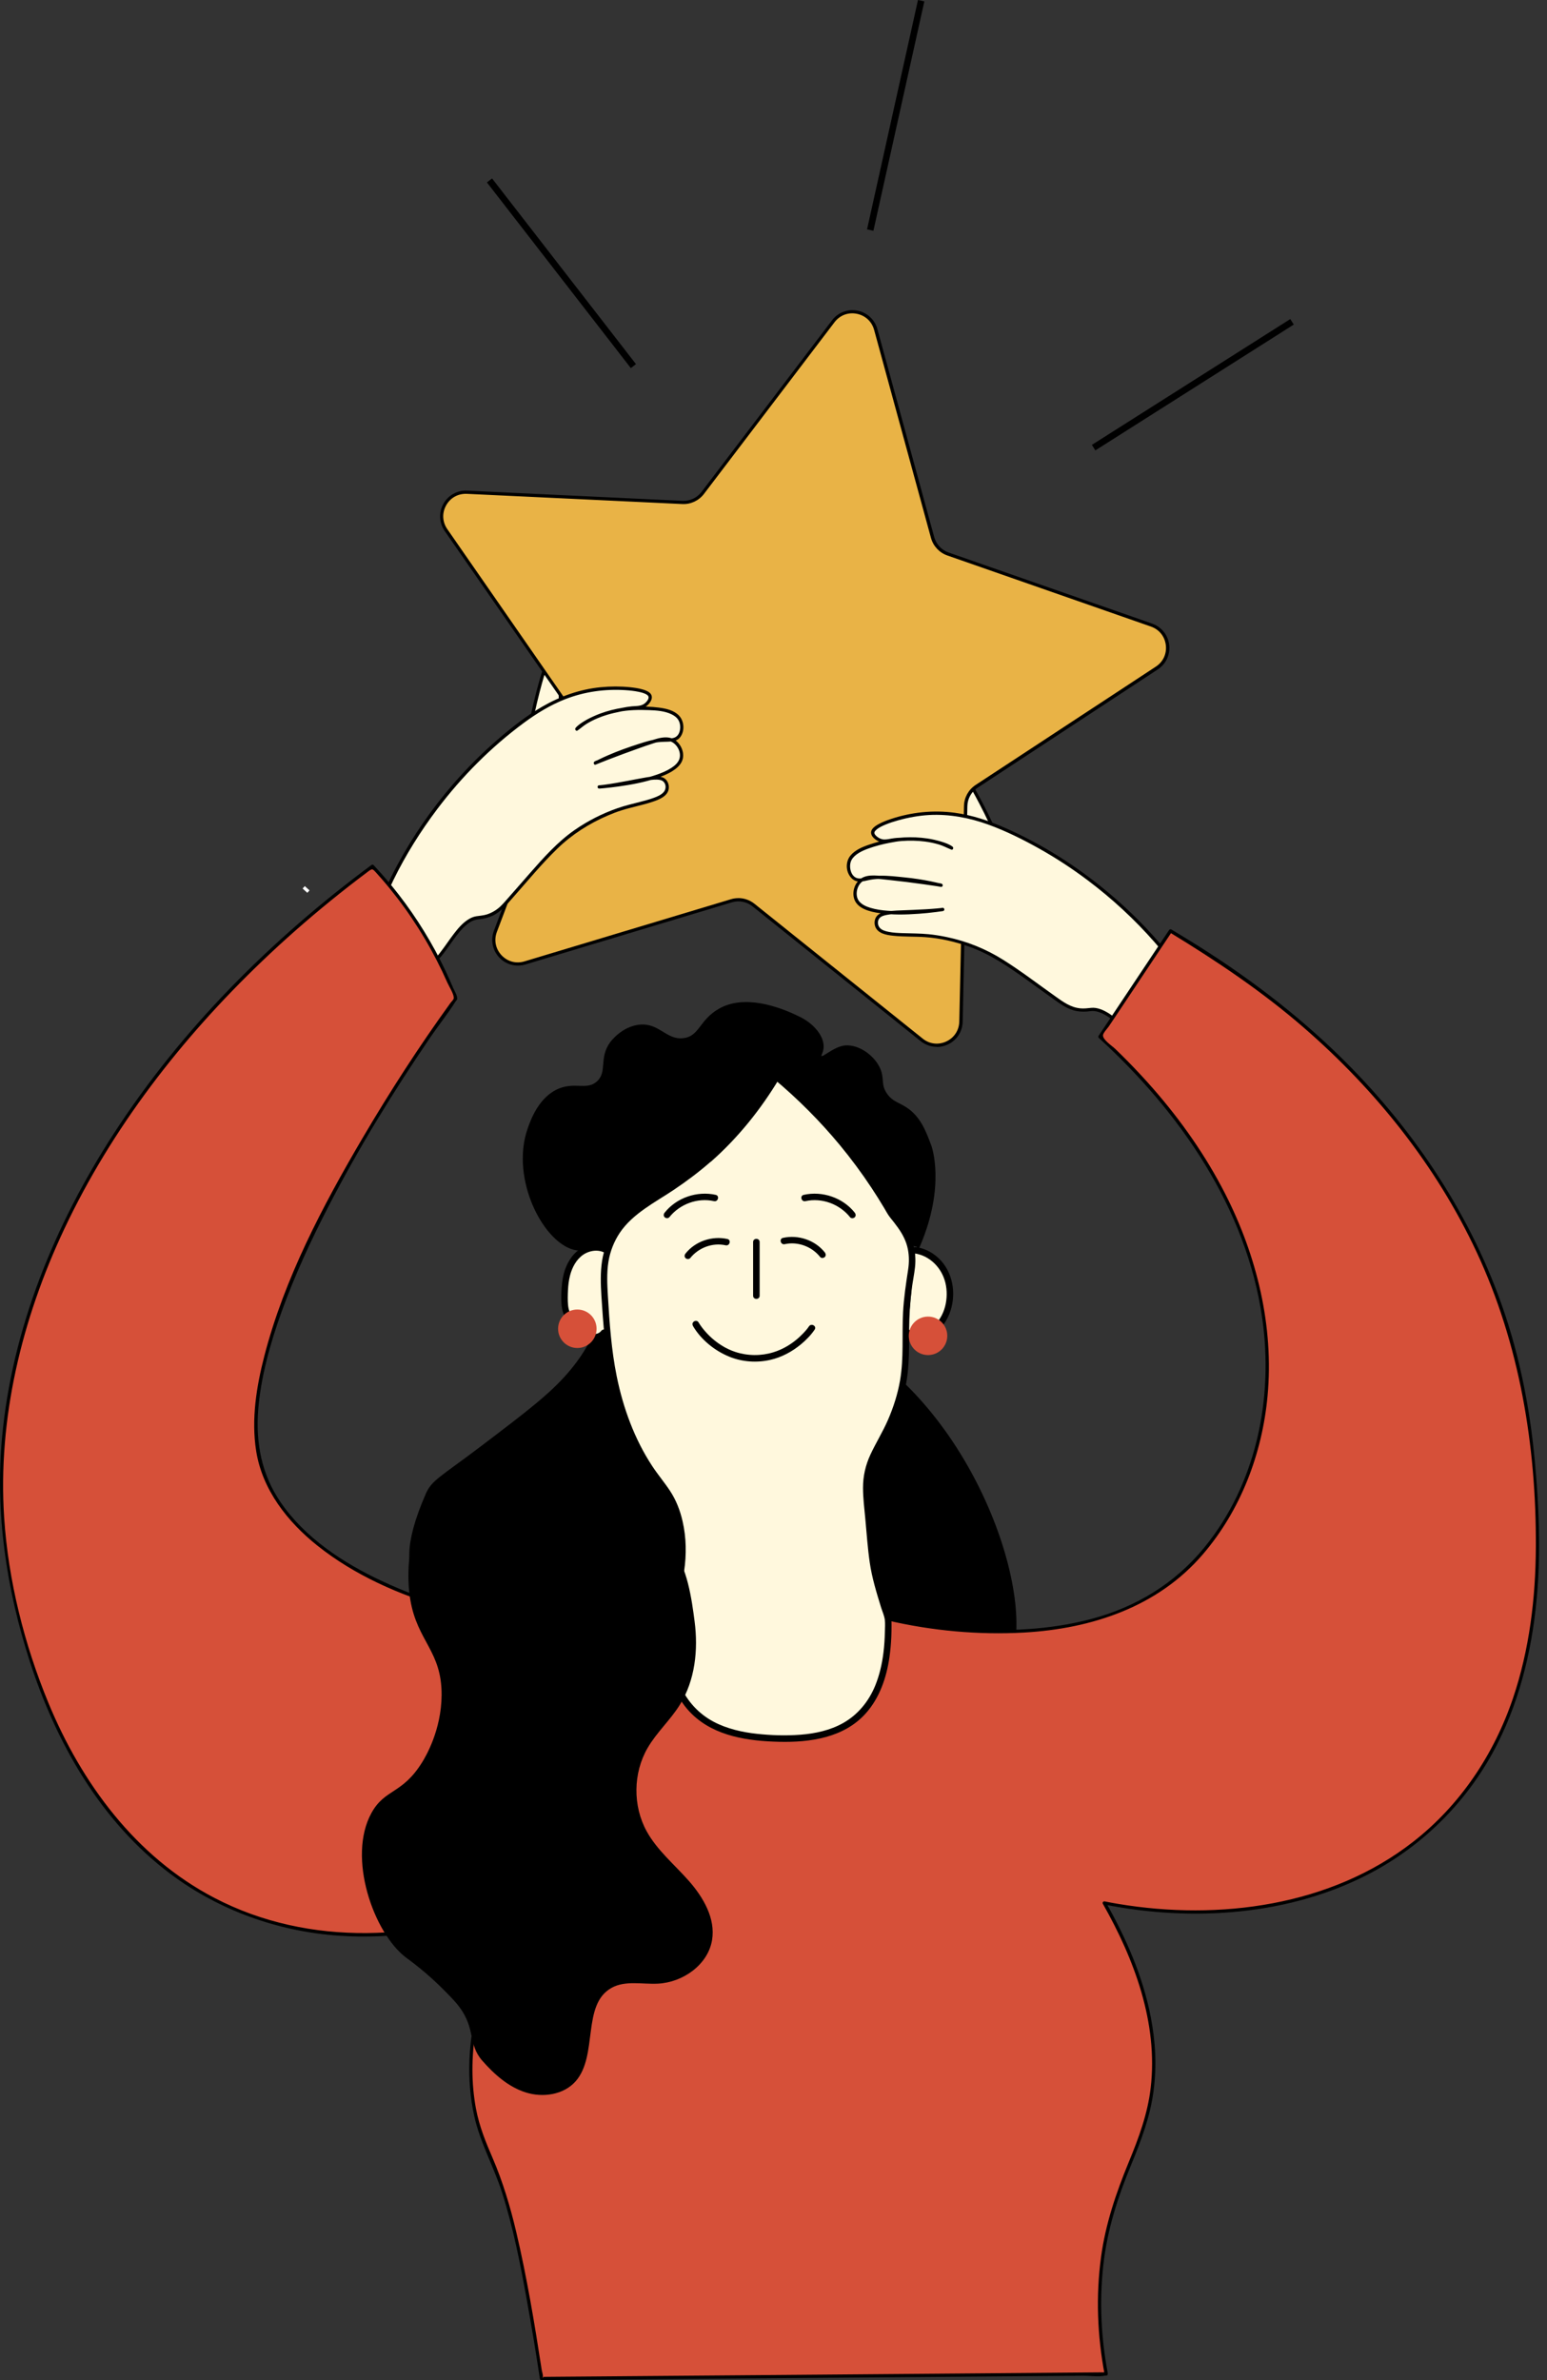 <?xml version="1.0" encoding="UTF-8"?>
<svg xmlns="http://www.w3.org/2000/svg" width="130" height="200" viewBox="0 0 130 200" fill="none">
  <rect x="0" y="0" width="130" height="200" fill="#333333" stroke="none"/>
  <g clip-path="url(#clip0_1553_15859)">
    <path d="M25.614 74.461L25.43 74.664L25.825 75.023L26.009 74.82L25.614 74.461Z" fill="white"></path>
    <path d="M51.086 50.469C51.083 50.236 50.842 50.055 50.612 50.014C50.343 49.968 50.05 50.05 49.79 50.126L49.713 49.863C50.001 49.781 50.327 49.685 50.658 49.745C50.993 49.806 51.352 50.077 51.357 50.464L51.083 50.469H51.086Z" fill="black"></path>
    <path d="M45.686 56.478C45.705 56.429 45.762 56.294 45.886 56.248C45.973 56.215 46.072 56.248 46.157 56.286C46.513 56.453 46.768 56.793 46.905 57.16C47.042 57.531 47.075 57.928 47.083 58.322C47.103 59.221 47.19 60.016 46.415 60.559C46.061 60.806 45.905 60.682 45.442 61.017C44.817 61.466 44.776 61.981 44.628 61.954C44.159 61.872 45.505 56.919 45.688 56.475L45.686 56.478Z" fill="#FFF8DD"></path>
    <path d="M44.642 62.097C44.642 62.097 44.617 62.097 44.603 62.094C44.54 62.084 44.485 62.042 44.45 61.979C44.121 61.385 45.42 56.767 45.56 56.43C45.584 56.369 45.658 56.188 45.839 56.123C45.949 56.084 46.069 56.098 46.215 56.164C46.576 56.334 46.87 56.671 47.034 57.115C47.185 57.518 47.212 57.951 47.22 58.321L47.226 58.518C47.248 59.346 47.272 60.127 46.494 60.672C46.313 60.798 46.176 60.839 46.042 60.878C45.894 60.922 45.754 60.963 45.524 61.127C45.173 61.379 45.02 61.653 44.918 61.834C44.844 61.968 44.773 62.094 44.644 62.094L44.642 62.097ZM45.965 56.375C45.965 56.375 45.941 56.375 45.932 56.38C45.867 56.405 45.828 56.501 45.815 56.531C45.609 57.038 44.584 60.938 44.661 61.733C44.666 61.722 44.672 61.714 44.677 61.705C44.784 61.516 44.959 61.198 45.362 60.911C45.631 60.716 45.809 60.664 45.965 60.62C46.089 60.584 46.193 60.554 46.338 60.453C46.996 59.992 46.977 59.348 46.952 58.532L46.946 58.332C46.938 57.984 46.913 57.578 46.776 57.214C46.639 56.843 46.39 56.55 46.099 56.413C46.045 56.389 46.001 56.375 45.968 56.375H45.965Z" fill="black"></path>
    <path d="M81.598 65.992C81.567 65.948 81.483 65.831 81.354 65.814C81.26 65.803 81.173 65.852 81.099 65.91C80.789 66.154 80.617 66.54 80.567 66.932C80.518 67.324 80.575 67.719 80.655 68.105C80.838 68.988 80.932 69.78 81.809 70.133C82.209 70.295 82.332 70.139 82.858 70.361C83.568 70.659 83.724 71.15 83.864 71.092C84.302 70.906 81.877 66.387 81.598 65.992Z" fill="#FFF8DD"></path>
    <path d="M83.837 71.235C83.73 71.235 83.642 71.139 83.552 71.04C83.412 70.887 83.204 70.657 82.804 70.487C82.541 70.377 82.395 70.369 82.242 70.361C82.102 70.353 81.96 70.344 81.754 70.262C80.874 69.906 80.721 69.138 80.556 68.327L80.518 68.133C80.444 67.768 80.373 67.341 80.428 66.913C80.488 66.442 80.696 66.047 81.011 65.8C81.137 65.702 81.252 65.661 81.368 65.674C81.559 65.696 81.672 65.858 81.707 65.91C81.916 66.206 84.223 70.413 84.037 71.068C84.018 71.136 83.974 71.189 83.914 71.216C83.886 71.227 83.859 71.232 83.834 71.232L83.837 71.235ZM81.326 65.948C81.291 65.948 81.242 65.97 81.181 66.017C80.926 66.217 80.751 66.554 80.699 66.949C80.65 67.335 80.715 67.735 80.784 68.075L80.825 68.27C80.987 69.07 81.113 69.703 81.858 70.005C82.02 70.07 82.132 70.076 82.258 70.084C82.42 70.092 82.606 70.103 82.911 70.232C83.365 70.424 83.609 70.692 83.757 70.854C83.766 70.862 83.771 70.871 83.779 70.879C83.678 70.087 81.801 66.516 81.486 66.069C81.466 66.042 81.406 65.957 81.338 65.948C81.335 65.948 81.332 65.948 81.326 65.948Z" fill="black"></path>
    <path d="M73.59 27.69L78.367 45.169C78.542 45.813 79.024 46.329 79.655 46.551L96.761 52.525C98.348 53.079 98.611 55.214 97.205 56.135L82.058 66.08C81.499 66.447 81.159 67.064 81.143 67.73L80.748 85.845C80.713 87.525 78.764 88.435 77.451 87.383L63.312 76.05C62.792 75.634 62.098 75.499 61.46 75.691L44.109 80.915C42.501 81.4 41.034 79.827 41.629 78.257L48.039 61.306C48.275 60.681 48.19 59.982 47.809 59.431L37.48 44.542C36.52 43.161 37.562 41.281 39.242 41.36L57.343 42.218C58.01 42.251 58.651 41.952 59.054 41.42L70.022 26.997C71.038 25.659 73.148 26.067 73.593 27.69H73.59Z" fill="#E9B346"></path>
    <path d="M78.721 87.967C78.238 87.967 77.764 87.805 77.37 87.49L63.231 76.157C62.746 75.768 62.099 75.642 61.504 75.823L44.154 81.047C43.359 81.285 42.512 81.058 41.947 80.452C41.383 79.846 41.213 78.986 41.506 78.21L47.916 61.26C48.136 60.679 48.056 60.024 47.703 59.514L37.373 44.624C36.899 43.942 36.855 43.068 37.258 42.341C37.661 41.615 38.426 41.185 39.254 41.229L57.355 42.086C57.974 42.111 58.572 41.837 58.95 41.341L69.918 26.917C70.419 26.257 71.239 25.944 72.053 26.103C72.867 26.262 73.511 26.857 73.73 27.657L78.507 45.137C78.671 45.737 79.121 46.219 79.707 46.425L96.814 52.399C97.598 52.673 98.149 53.356 98.25 54.178C98.352 55.003 97.984 55.798 97.291 56.252L82.144 66.198C81.623 66.541 81.305 67.116 81.291 67.738L80.897 85.856C80.878 86.687 80.401 87.421 79.647 87.772C79.351 87.909 79.039 87.978 78.729 87.978L78.721 87.967ZM62.047 75.467C62.532 75.467 63.012 75.631 63.401 75.944L77.54 87.276C78.112 87.736 78.855 87.824 79.521 87.514C80.187 87.202 80.595 86.577 80.612 85.843L81.006 67.725C81.023 67.012 81.387 66.354 81.982 65.962L97.129 56.017C97.746 55.614 98.058 54.934 97.968 54.205C97.877 53.474 97.409 52.893 96.716 52.651L79.609 46.677C78.934 46.441 78.422 45.89 78.233 45.203L73.456 27.723C73.261 27.013 72.713 26.506 71.993 26.366C71.269 26.224 70.573 26.492 70.126 27.079L59.158 41.503C58.728 42.07 58.048 42.391 57.333 42.355L39.232 41.497C38.494 41.467 37.845 41.826 37.489 42.47C37.132 43.114 37.171 43.86 37.59 44.465L47.919 59.355C48.325 59.941 48.418 60.69 48.166 61.355L41.756 78.306C41.495 78.994 41.641 79.726 42.142 80.266C42.644 80.803 43.364 80.997 44.069 80.786L61.419 75.563C61.625 75.5 61.833 75.47 62.044 75.47L62.047 75.467Z" fill="black"></path>
    <path d="M50.025 64.115C50.025 64.115 51.225 63.458 53.069 62.846C54.204 62.471 54.774 62.285 55.377 62.219C56.183 62.134 56.654 62.273 56.986 61.934C57.315 61.597 57.389 60.933 57.139 60.47C56.624 59.508 54.76 59.511 53.53 59.514C53.39 59.514 53.19 59.533 52.919 59.533C52.919 59.533 50.258 59.719 48.553 61.175C48.55 61.177 48.46 61.254 48.457 61.254H48.46C49.471 60.221 51.551 59.777 51.551 59.777C52.417 59.593 52.853 59.5 53.168 59.481C53.576 59.456 53.916 59.473 54.223 59.237C54.431 59.078 54.684 58.757 54.637 58.524C54.505 57.891 52.14 57.724 50.474 57.886C47.399 58.185 45.127 59.744 43.954 60.61C35.31 66.99 32.123 75.672 32.137 75.692C32.139 75.697 32.148 75.702 32.148 75.702C32.159 75.711 32.17 75.711 32.17 75.713C32.192 75.719 33.384 76.314 33.562 76.423C34.502 76.99 35.039 80.649 36.061 80.822C37.133 81.003 38.369 77.275 40.136 77.114C40.29 77.1 40.808 77.078 41.392 76.788C41.893 76.538 42.203 76.207 42.332 76.067C43.845 74.417 45.801 71.978 47.358 70.635C49.419 68.856 51.874 68.056 52.143 67.971C53.935 67.404 55.881 67.218 56.057 66.286C56.098 66.064 56.037 65.806 55.892 65.633C55.517 65.181 54.653 65.387 53.064 65.688C50.795 66.119 50.345 66.121 50.345 66.124C50.345 66.135 56.884 65.666 57.249 63.677C57.342 63.178 57.046 62.564 56.629 62.285C56.068 61.909 55.319 62.164 54.388 62.482C52.075 63.277 50.019 64.104 50.022 64.112L50.025 64.115Z" fill="#FFF8DD"></path>
    <path d="M50.025 64.252C50.121 64.243 50.219 64.169 50.301 64.128C50.521 64.019 50.74 63.914 50.962 63.813C51.76 63.451 52.579 63.153 53.412 62.879C54.031 62.676 54.659 62.446 55.309 62.366C55.678 62.319 56.048 62.341 56.419 62.306C56.701 62.278 56.956 62.193 57.139 61.969C57.559 61.456 57.509 60.609 57.06 60.133C56.635 59.683 55.964 59.538 55.377 59.461C54.703 59.373 54.004 59.354 53.324 59.387C52.99 59.404 52.675 59.42 52.343 59.472C51.694 59.573 51.052 59.735 50.436 59.962C50.047 60.108 49.666 60.278 49.307 60.486C49.117 60.593 48.937 60.711 48.761 60.84C48.635 60.933 48.504 61.056 48.389 61.138L48.556 61.355C48.783 61.089 49.117 60.886 49.422 60.719C49.742 60.541 50.08 60.39 50.425 60.264C50.806 60.124 51.195 60.001 51.59 59.913C51.984 59.825 52.351 59.746 52.738 59.678C53.056 59.62 53.376 59.625 53.697 59.582C54.111 59.527 54.464 59.299 54.675 58.935C54.812 58.696 54.826 58.428 54.615 58.233C54.434 58.066 54.179 57.981 53.946 57.918C53.623 57.83 53.286 57.784 52.952 57.748C52.132 57.666 51.296 57.669 50.477 57.748C48.734 57.918 47.065 58.51 45.555 59.387C44.226 60.157 43.003 61.124 41.844 62.125C40.496 63.287 39.235 64.55 38.073 65.896C36.283 67.968 34.71 70.237 33.411 72.649C33.028 73.361 32.666 74.09 32.342 74.833C32.255 75.036 32.167 75.239 32.087 75.447C32.057 75.524 31.986 75.647 32.008 75.732C32.022 75.784 32.057 75.803 32.096 75.833C32.167 75.885 32.096 75.833 32.134 75.85C32.211 75.885 32.288 75.924 32.362 75.962C32.622 76.091 32.882 76.222 33.14 76.357C33.302 76.439 33.483 76.513 33.614 76.642C33.776 76.798 33.888 77.001 33.989 77.201C34.264 77.733 34.458 78.308 34.669 78.867C34.88 79.426 35.066 79.961 35.387 80.438C35.596 80.747 35.908 81.057 36.313 80.947C36.719 80.838 37.026 80.432 37.273 80.114C37.648 79.632 37.98 79.119 38.352 78.634C38.698 78.188 39.084 77.722 39.586 77.442C39.797 77.324 40.011 77.269 40.249 77.247C40.649 77.212 41.038 77.113 41.403 76.943C42.118 76.606 42.609 75.984 43.118 75.406C44.335 74.03 45.505 72.602 46.824 71.322C48.065 70.116 49.529 69.187 51.118 68.51C51.466 68.362 51.817 68.225 52.179 68.11C53.061 67.828 53.979 67.664 54.856 67.368C55.366 67.195 56.07 66.929 56.188 66.329C56.254 65.992 56.128 65.608 55.84 65.408C55.646 65.274 55.399 65.241 55.166 65.238C54.818 65.235 54.467 65.296 54.127 65.356C53.653 65.438 53.182 65.534 52.71 65.622C52.058 65.742 51.406 65.863 50.748 65.948C50.641 65.962 50.534 65.975 50.425 65.984C50.381 65.986 50.315 65.984 50.279 66.008C50.178 66.077 50.2 66.217 50.312 66.258C50.356 66.274 50.422 66.258 50.469 66.258C50.578 66.249 50.691 66.239 50.8 66.228C51.195 66.189 51.587 66.143 51.979 66.088C53.05 65.937 54.125 65.74 55.152 65.397C55.621 65.241 56.092 65.055 56.512 64.789C56.83 64.589 57.142 64.328 57.301 63.98C57.578 63.377 57.287 62.613 56.78 62.224C56.079 61.684 55.089 62.103 54.358 62.352C53.319 62.709 52.288 63.087 51.263 63.479C50.948 63.599 50.636 63.72 50.323 63.846C50.211 63.89 50.019 63.928 49.931 64.019C49.808 64.145 50.003 64.339 50.126 64.213C50.088 64.252 50.137 64.216 50.151 64.213C50.225 64.183 50.299 64.153 50.373 64.123C50.622 64.021 50.874 63.925 51.124 63.827C51.927 63.517 52.735 63.216 53.549 62.928C54.023 62.758 54.5 62.588 54.98 62.437C55.361 62.319 55.785 62.185 56.188 62.256C56.827 62.369 57.309 63.185 57.082 63.802C56.964 64.123 56.676 64.361 56.397 64.539C56.01 64.789 55.577 64.964 55.144 65.112C54.182 65.438 53.176 65.636 52.173 65.786C51.748 65.849 51.321 65.904 50.893 65.945C50.762 65.959 50.633 65.97 50.502 65.981C50.466 65.984 50.428 65.981 50.392 65.989C50.356 65.997 50.334 65.975 50.386 65.995L50.419 66.244C50.353 66.291 50.332 66.258 50.378 66.26C50.406 66.26 50.433 66.255 50.46 66.252C50.589 66.241 50.721 66.222 50.85 66.206C51.496 66.118 52.143 66 52.784 65.882C53.259 65.794 53.73 65.699 54.201 65.616C54.53 65.559 54.867 65.501 55.202 65.51C55.399 65.515 55.621 65.545 55.766 65.696C56.002 65.945 55.98 66.34 55.752 66.581C55.544 66.803 55.24 66.932 54.958 67.036C54.577 67.178 54.182 67.28 53.79 67.381C53.152 67.546 52.508 67.697 51.883 67.916C50.611 68.36 49.389 68.979 48.284 69.749C46.846 70.749 45.675 72.073 44.524 73.38C43.93 74.055 43.346 74.734 42.748 75.406C42.521 75.663 42.296 75.932 42.047 76.168C41.721 76.477 41.326 76.71 40.896 76.845C40.602 76.935 40.312 76.946 40.016 76.995C39.775 77.034 39.547 77.135 39.342 77.267C38.862 77.571 38.487 78.017 38.144 78.462C37.785 78.927 37.462 79.424 37.103 79.892C36.892 80.169 36.59 80.613 36.22 80.684C35.875 80.753 35.631 80.317 35.494 80.067C35.215 79.561 35.023 79.004 34.82 78.464C34.617 77.924 34.431 77.39 34.148 76.897C34.047 76.719 33.926 76.538 33.77 76.401C33.628 76.28 33.452 76.201 33.288 76.118C33.038 75.99 32.786 75.863 32.534 75.737C32.458 75.699 32.381 75.661 32.304 75.622C32.285 75.614 32.244 75.587 32.224 75.587C32.167 75.587 32.246 75.765 32.282 75.726C32.331 75.677 32.356 75.529 32.381 75.466C32.584 74.954 32.822 74.436 33.071 73.929C34.096 71.835 35.343 69.845 36.746 67.984C38.818 65.244 41.269 62.774 44.034 60.733C45.108 59.941 46.251 59.242 47.495 58.754C49.115 58.121 50.841 57.882 52.573 57.995C52.935 58.02 53.3 58.058 53.656 58.132C53.9 58.184 54.177 58.247 54.382 58.395C54.645 58.584 54.429 58.874 54.242 59.053C53.925 59.357 53.508 59.319 53.102 59.354C52.551 59.404 51.995 59.541 51.455 59.667C50.976 59.779 50.502 59.935 50.047 60.124C49.74 60.25 49.438 60.393 49.153 60.566C48.868 60.738 48.578 60.922 48.369 61.166C48.276 61.275 48.4 61.478 48.536 61.382C48.791 61.204 49.016 60.996 49.282 60.831C49.575 60.65 49.882 60.494 50.197 60.36C50.762 60.121 51.359 59.949 51.959 59.825C52.817 59.65 53.675 59.639 54.549 59.672C55.177 59.697 55.862 59.743 56.435 60.023C56.665 60.135 56.882 60.289 57.013 60.516C57.191 60.826 57.205 61.24 57.074 61.569C56.961 61.845 56.758 61.999 56.465 62.034C56.117 62.078 55.764 62.051 55.415 62.087C54.829 62.147 54.264 62.322 53.705 62.503C52.82 62.788 51.946 63.095 51.093 63.468C50.822 63.586 50.554 63.709 50.291 63.84C50.214 63.879 50.14 63.914 50.063 63.953C50.005 63.983 49.918 63.994 50.03 63.986C49.855 64.002 49.855 64.276 50.03 64.26L50.025 64.252Z" fill="black"></path>
    <path d="M79.09 74.402C79.09 74.402 77.771 74.03 75.836 73.852C74.644 73.742 74.049 73.687 73.447 73.761C72.644 73.86 72.213 74.104 71.813 73.846C71.419 73.591 71.197 72.961 71.334 72.454C71.619 71.399 73.436 70.985 74.636 70.711C74.77 70.681 74.97 70.653 75.236 70.593C75.236 70.593 77.87 70.174 79.86 71.21C79.862 71.21 79.969 71.267 79.969 71.264H79.966C78.75 70.486 76.623 70.522 76.623 70.522C75.735 70.538 75.294 70.544 74.981 70.596C74.579 70.661 74.25 70.755 73.896 70.596C73.658 70.486 73.34 70.234 73.334 69.996C73.318 69.349 75.587 68.655 77.248 68.436C80.309 68.033 82.877 69.044 84.214 69.626C94.072 73.898 99.131 81.64 99.12 81.662C99.12 81.668 99.112 81.676 99.112 81.676C99.104 81.687 99.093 81.69 99.093 81.69C99.071 81.698 98.046 82.547 97.895 82.693C97.109 83.454 97.408 87.143 96.451 87.541C95.445 87.957 93.404 84.606 91.647 84.847C91.493 84.869 90.984 84.965 90.351 84.814C89.805 84.682 89.43 84.43 89.273 84.323C87.429 83.057 84.971 81.12 83.154 80.16C80.748 78.891 78.171 78.664 77.892 78.642C76.017 78.491 74.08 78.749 73.699 77.88C73.608 77.672 73.608 77.409 73.71 77.209C73.973 76.683 74.861 76.691 76.478 76.625C78.785 76.532 79.224 76.433 79.224 76.436C79.224 76.447 72.751 77.461 71.945 75.606C71.742 75.14 71.89 74.476 72.235 74.109C72.698 73.616 73.485 73.695 74.463 73.797C76.894 74.049 79.084 74.394 79.084 74.402H79.09Z" fill="#FFF8DD"></path>
    <path d="M79.051 74.266C79.155 74.25 79.117 74.266 79.057 74.25C78.996 74.233 78.942 74.22 78.881 74.206C78.67 74.154 78.456 74.107 78.243 74.064C77.514 73.915 76.774 73.803 76.034 73.729C75.34 73.658 74.633 73.573 73.934 73.587C73.636 73.592 73.34 73.628 73.046 73.68C72.753 73.732 72.422 73.855 72.117 73.811C71.468 73.715 71.284 72.745 71.561 72.257C71.838 71.77 72.46 71.487 72.978 71.301C73.562 71.09 74.178 70.931 74.787 70.816C75.159 70.747 75.398 70.698 75.762 70.671C76.412 70.621 77.072 70.632 77.719 70.715C78.127 70.766 78.533 70.852 78.928 70.972C79.281 71.082 79.597 71.254 79.936 71.391C80.093 71.454 80.156 71.224 80.043 71.142C79.775 70.942 79.418 70.821 79.103 70.723C78.758 70.616 78.402 70.542 78.045 70.487C77.59 70.418 77.127 70.38 76.667 70.38C76.1 70.38 75.513 70.369 74.951 70.46C74.743 70.493 74.535 70.545 74.321 70.542C74.093 70.542 73.885 70.451 73.707 70.309C73.6 70.224 73.444 70.081 73.485 69.931C73.507 69.851 73.578 69.783 73.638 69.728C73.855 69.533 74.14 69.407 74.403 69.295C74.757 69.147 75.121 69.032 75.491 68.928C76.335 68.695 77.204 68.536 78.081 68.486C79.78 68.396 81.468 68.717 83.061 69.295C84.546 69.835 85.979 70.55 87.355 71.323C88.769 72.118 90.129 73.011 91.425 73.987C93.456 75.516 95.338 77.256 97.016 79.166C97.517 79.739 98.005 80.326 98.46 80.937C98.591 81.112 98.718 81.288 98.844 81.466C98.888 81.529 98.942 81.663 99.005 81.71C98.992 81.699 99.068 81.553 99.019 81.564C98.964 81.575 98.885 81.671 98.844 81.707C98.633 81.88 98.424 82.055 98.213 82.23C98.063 82.356 97.893 82.48 97.764 82.628C97.635 82.776 97.547 82.973 97.482 83.162C97.306 83.675 97.243 84.228 97.169 84.763C97.092 85.338 97.029 85.919 96.895 86.481C96.824 86.772 96.706 87.339 96.35 87.418C95.993 87.498 95.569 87.12 95.317 86.914C94.837 86.528 94.396 86.095 93.919 85.706C93.472 85.338 92.993 84.977 92.439 84.79C92.198 84.708 91.937 84.664 91.685 84.692C91.386 84.724 91.096 84.76 90.792 84.733C89.961 84.656 89.334 84.187 88.679 83.721C87.234 82.696 85.826 81.614 84.324 80.668C82.855 79.742 81.263 79.098 79.561 78.742C79.059 78.638 78.55 78.553 78.037 78.503C77.314 78.432 76.585 78.438 75.861 78.413C75.469 78.399 75.075 78.383 74.688 78.306C74.422 78.254 74.118 78.174 73.932 77.966C73.734 77.744 73.713 77.36 73.921 77.138C74.069 76.98 74.302 76.922 74.507 76.881C74.85 76.812 75.201 76.799 75.549 76.782C76.031 76.76 76.513 76.744 76.993 76.722C77.599 76.694 78.207 76.664 78.81 76.607C78.928 76.596 79.048 76.582 79.166 76.566C79.188 76.563 79.216 76.56 79.237 76.555C79.292 76.541 79.218 76.56 79.194 76.549L79.161 76.3C79.207 76.27 79.191 76.292 79.161 76.292C79.131 76.292 79.1 76.302 79.07 76.305C78.969 76.322 78.862 76.335 78.766 76.349C78.393 76.398 78.023 76.44 77.648 76.472C76.631 76.563 75.603 76.607 74.584 76.53C74.104 76.494 73.619 76.429 73.159 76.289C72.814 76.185 72.449 76.034 72.211 75.752C71.822 75.291 71.978 74.472 72.424 74.105C72.688 73.888 73.044 73.844 73.373 73.841C73.806 73.836 74.239 73.894 74.669 73.94C75.68 74.047 76.692 74.173 77.7 74.316C78.023 74.362 78.347 74.409 78.67 74.458C78.761 74.472 78.854 74.486 78.944 74.502C78.98 74.507 79.073 74.543 79.018 74.507C79.166 74.603 79.306 74.365 79.155 74.272C79.07 74.217 78.917 74.222 78.821 74.206C78.547 74.162 78.273 74.124 77.999 74.083C77.089 73.954 76.179 73.836 75.266 73.732C74.757 73.674 74.244 73.609 73.732 73.578C73.37 73.556 72.984 73.554 72.635 73.68C71.934 73.935 71.569 74.79 71.769 75.494C72.013 76.36 73.118 76.615 73.885 76.727C74.984 76.892 76.113 76.862 77.218 76.782C77.703 76.746 78.185 76.7 78.667 76.637C78.815 76.618 78.961 76.599 79.106 76.577C79.161 76.568 79.243 76.568 79.292 76.538C79.399 76.47 79.369 76.33 79.259 76.289C79.218 76.272 79.147 76.294 79.103 76.3C79.111 76.3 79.106 76.3 79.073 76.302C79.048 76.305 79.021 76.308 78.996 76.311C78.917 76.319 78.84 76.327 78.761 76.335C78.089 76.398 77.412 76.429 76.738 76.459C76.269 76.478 75.803 76.492 75.335 76.516C74.998 76.535 74.655 76.557 74.326 76.634C74.113 76.686 73.893 76.766 73.734 76.925C73.496 77.158 73.438 77.538 73.545 77.848C73.754 78.448 74.493 78.569 75.042 78.629C75.946 78.728 76.861 78.684 77.771 78.75C79.024 78.838 80.276 79.134 81.457 79.553C83.198 80.169 84.71 81.214 86.201 82.274C86.952 82.809 87.695 83.357 88.446 83.891C89.087 84.349 89.709 84.829 90.507 84.966C90.882 85.029 91.249 85.02 91.625 84.968C91.866 84.935 92.096 84.963 92.326 85.04C92.913 85.231 93.423 85.642 93.886 86.037C94.349 86.432 94.807 86.876 95.3 87.251C95.604 87.481 96.026 87.786 96.432 87.673C96.838 87.561 96.999 87.09 97.101 86.733C97.262 86.166 97.325 85.569 97.405 84.985C97.484 84.401 97.542 83.831 97.72 83.283C97.778 83.107 97.846 82.918 97.978 82.784C98.131 82.625 98.315 82.488 98.482 82.346C98.682 82.178 98.882 82.011 99.082 81.847C99.159 81.784 99.301 81.715 99.233 81.567C99.197 81.485 99.129 81.408 99.079 81.337C98.756 80.868 98.405 80.413 98.046 79.969C96.577 78.152 94.911 76.489 93.121 74.99C90.512 72.803 87.61 70.958 84.494 69.583C83.132 68.98 81.723 68.5 80.243 68.3C78.434 68.053 76.582 68.248 74.85 68.826C74.507 68.941 74.162 69.073 73.844 69.246C73.636 69.358 73.411 69.498 73.279 69.701C73.115 69.955 73.222 70.224 73.427 70.421C73.726 70.715 74.11 70.835 74.524 70.788C74.847 70.75 75.159 70.682 75.486 70.668C75.864 70.649 76.242 70.643 76.62 70.641C77.04 70.638 77.464 70.668 77.878 70.725C78.234 70.775 78.588 70.843 78.933 70.945C79.259 71.041 79.621 71.159 79.895 71.364L80.002 71.115C79.892 71.071 79.753 70.986 79.632 70.934C79.44 70.849 79.246 70.775 79.046 70.712C78.681 70.597 78.306 70.512 77.925 70.457C77.281 70.361 76.626 70.336 75.976 70.369C74.995 70.421 74.006 70.651 73.077 70.964C72.498 71.156 71.857 71.416 71.462 71.901C71.068 72.386 71.06 73.134 71.438 73.652C71.613 73.896 71.863 74.058 72.167 74.077C72.504 74.096 72.846 73.978 73.173 73.921C73.806 73.809 74.444 73.85 75.08 73.904C76.039 73.987 76.993 74.088 77.939 74.272C78.218 74.327 78.495 74.384 78.772 74.45C78.876 74.475 79.01 74.532 79.12 74.518C79.292 74.494 79.218 74.228 79.046 74.255L79.051 74.266Z" fill="black"></path>
    <path d="M51.902 107.013C50.436 109.219 50.812 111.781 47.734 115.352C46.185 117.147 44.278 118.594 40.463 121.491C36.996 124.125 36.289 124.358 35.777 125.531C31.951 134.323 37.172 133.328 38.2 135.065C45.766 147.842 37.547 167.358 39.978 168.026C42.867 168.821 47.515 139.33 62.922 135.548C72.544 133.188 80.221 144.085 83.929 141.042C87.832 137.839 83.858 122.494 74.373 114.777C67.655 109.309 58.044 107.561 54.52 105.818C54.52 105.818 52.588 104.861 50.507 104.861C49.28 104.875 49.082 105.16 48.452 105.067C45.739 104.664 42.839 99.092 44.341 94.831C44.59 94.118 45.289 92.139 46.989 91.463C48.351 90.92 49.332 91.624 50.165 90.868C51.061 90.054 50.296 88.914 51.288 87.56C51.341 87.489 52.27 86.261 53.711 86.105C55.402 85.924 55.978 87.409 57.427 87.237C58.787 87.075 58.748 85.715 60.415 84.764C62.503 83.572 65.34 84.501 67.307 85.493C68.478 86.085 69.623 87.385 69.07 88.574C68.776 89.204 70.018 87.905 71.056 87.845C72.18 87.779 73.394 88.645 73.907 89.659C74.381 90.599 73.967 91.098 74.553 91.92C75.011 92.564 75.537 92.641 76.17 93.052C77.357 93.825 77.815 95.058 78.27 96.283C78.27 96.283 79.5 99.594 77.316 104.702C77.288 104.765 77.22 104.927 77.143 104.921C77.091 104.919 77.053 104.839 77.025 104.754C59.99 101.367 54.018 103.823 51.9 107.01L51.902 107.013Z" fill="black"></path>
    <path d="M92.96 199.486C92.532 197.253 92.121 193.876 92.634 189.878C93.401 183.895 95.615 181.338 96.542 177.175C97.375 173.431 97.298 167.802 92.796 159.912C95.32 160.419 109.201 162.965 119.508 154.332C130.895 144.792 129.396 128.741 128.774 122.089C126.154 94.058 102.845 80.964 98.362 78.231C96.386 81.197 94.41 84.162 92.431 87.127C110.461 103.53 109.088 122.561 99.866 131.725C91.707 139.832 76.607 136.505 74.625 136.039C74.782 131.58 70.594 129.993 69.629 129.522C67.601 128.535 68.867 132.09 64.326 132.18C60.509 132.257 58.376 129.897 56.855 131.048C55.784 131.859 55.861 133.775 56.083 135.244C53.805 135.918 50.456 136.636 46.416 136.496C37.246 136.178 24.506 131.44 21.987 123.3C18.186 111.023 38.296 83.913 38.296 83.913C37.597 82.118 36.589 79.963 35.117 77.683C33.832 75.694 32.5 74.074 31.302 72.797C9.144 89.183 -3.216 112.259 0.914 132.832C1.778 137.132 5.28 154.576 20.186 160.627C30.48 164.807 40.499 161.236 43.775 159.907C39.157 168.216 39.124 174.089 40.028 177.986C40.667 180.738 41.368 180.754 42.796 185.805C44.095 190.398 45.498 199.87 45.498 199.87L92.96 199.486Z" fill="#D65039"></path>
    <path d="M93.094 199.443C92.527 196.453 92.379 193.395 92.713 190.366C93.047 187.338 93.93 184.641 95.059 181.898C95.887 179.892 96.651 177.88 96.936 175.715C97.221 173.55 97.095 171.533 96.701 169.483C96.04 166.068 94.623 162.843 92.916 159.831L92.762 160.031C100.184 161.516 108.381 160.974 115.148 157.408C119.749 154.985 123.49 151.168 125.836 146.528C127.858 142.529 128.85 138.087 129.193 133.642C129.47 130.06 129.314 126.47 128.987 122.896C128.549 118.078 127.593 113.356 125.896 108.818C122.944 100.919 118.011 93.898 111.914 88.11C108.06 84.451 103.766 81.321 99.222 78.581C98.959 78.422 98.693 78.263 98.43 78.104C98.364 78.063 98.282 78.093 98.244 78.153C96.268 81.118 94.292 84.084 92.313 87.049C92.28 87.098 92.291 87.175 92.335 87.216C99.137 93.429 104.733 101.475 106.068 110.766C107.038 117.513 105.561 124.721 101.181 130.065C98.718 133.069 95.459 135.042 91.716 136.04C88.227 136.969 84.554 137.117 80.967 136.848C79.591 136.744 78.218 136.577 76.859 136.341C76.412 136.265 75.965 136.182 75.521 136.089C75.365 136.056 75.206 136.023 75.05 135.988C74.907 135.955 74.754 135.927 74.729 135.878C74.699 135.821 74.746 135.256 74.735 135.144C74.716 134.965 74.691 134.787 74.658 134.612C74.581 134.193 74.455 133.787 74.285 133.395C73.97 132.661 73.496 132.003 72.926 131.444C72.052 130.583 70.988 130 69.884 129.487C69.136 129.139 68.621 129.103 68.135 129.832C67.856 130.249 67.628 130.687 67.264 131.041C66.628 131.66 65.757 131.926 64.891 132.008C63.69 132.121 62.484 131.948 61.333 131.611C60.481 131.362 59.664 130.994 58.809 130.753C57.384 130.35 56.247 130.907 55.918 132.428C55.718 133.362 55.811 134.338 55.948 135.275L56.044 135.105C48.135 137.427 39.505 136.333 32.089 132.855C28.835 131.329 25.615 129.224 23.562 126.207C21.989 123.896 21.491 121.287 21.693 118.538C21.896 115.79 22.71 112.863 23.683 110.171C24.777 107.146 26.133 104.222 27.608 101.366C30.148 96.455 33.053 91.727 36.166 87.161C36.86 86.142 37.649 85.166 38.304 84.122C38.331 84.081 38.4 84.023 38.411 83.977C38.477 83.708 38.178 83.256 38.074 83.004C37.874 82.527 37.663 82.053 37.441 81.584C36.361 79.299 35.029 77.136 33.481 75.141C32.823 74.294 32.127 73.48 31.395 72.697C31.357 72.655 31.277 72.642 31.228 72.675C22.809 78.915 15.261 86.454 9.55 95.271C4.595 102.931 1.007 111.654 0.172 120.799C-0.409 127.152 0.536 133.516 2.49 139.567C4.715 146.454 8.467 153.084 14.346 157.482C18.438 160.546 23.384 162.303 28.476 162.659C33.045 162.977 37.666 162.223 41.979 160.724C42.596 160.511 43.204 160.28 43.81 160.034L43.657 159.834C40.666 165.246 38.482 171.582 39.85 177.806C40.338 180.034 41.486 182.043 42.179 184.211C43.139 187.207 43.736 190.303 44.292 193.392C44.681 195.554 45.046 197.725 45.369 199.898C45.378 199.956 45.446 200 45.501 200L50.201 199.961L61.558 199.871L75.242 199.761L87.128 199.665L91.011 199.635C91.587 199.63 92.313 199.745 92.877 199.621C92.902 199.616 92.935 199.621 92.96 199.621C93.135 199.621 93.135 199.345 92.96 199.347L83.039 199.427L62.967 199.589L47.285 199.715L45.753 199.728C45.671 199.728 45.586 199.726 45.501 199.728C45.816 199.706 45.542 199.92 45.611 199.723C45.654 199.6 45.545 199.295 45.526 199.167C44.925 195.269 44.281 191.361 43.374 187.522C42.878 185.422 42.256 183.34 41.404 181.358C40.815 179.988 40.275 178.672 39.998 177.195C39.187 172.857 40.113 168.395 41.763 164.364C42.379 162.859 43.1 161.401 43.887 159.976C43.939 159.883 43.848 159.727 43.733 159.776C35.547 163.089 26.023 163.651 18.024 159.483C11.414 156.038 6.848 149.841 4.055 143.061C2.043 138.177 0.695 132.809 0.35 127.533C-0.198 119.18 1.841 110.84 5.384 103.309C9.385 94.808 15.248 87.249 22.02 80.773C23.869 79.003 25.793 77.312 27.777 75.698C28.811 74.856 29.863 74.037 30.929 73.239C31.274 72.979 31.31 73.001 31.579 73.297C31.751 73.489 31.921 73.68 32.091 73.875C32.541 74.393 32.974 74.925 33.39 75.467C35.068 77.654 36.479 80.047 37.592 82.568C37.731 82.886 38.194 83.607 38.126 83.908C38.101 84.018 37.934 84.171 37.868 84.259C35.218 87.921 32.76 91.73 30.469 95.627C27.103 101.358 23.9 107.439 22.222 113.907C21.551 116.494 21.104 119.256 21.526 121.926C22.041 125.182 24.154 127.876 26.678 129.884C29.792 132.365 33.544 134.012 37.345 135.119C41.442 136.311 45.761 136.906 50.026 136.533C52.089 136.352 54.128 135.958 56.115 135.374C56.192 135.352 56.222 135.281 56.211 135.204C56.038 134.014 55.822 132.313 56.721 131.348C57.376 130.646 58.297 130.866 59.102 131.134C61.237 131.841 63.37 132.685 65.661 132.165C66.379 132.003 67.047 131.674 67.557 131.134C67.919 130.75 68.135 130.282 68.445 129.862C68.799 129.383 69.166 129.46 69.667 129.69C70.196 129.934 70.722 130.183 71.221 130.487C73.241 131.71 74.537 133.62 74.485 136.034C74.485 136.092 74.529 136.152 74.587 136.166C78.322 137.037 82.236 137.399 86.062 137.183C91.743 136.859 97.295 135.031 101.086 130.605C104.262 126.897 106.065 122.164 106.515 117.327C107.063 111.448 105.621 105.54 102.957 100.313C101.329 97.121 99.255 94.169 96.901 91.475C96.218 90.694 95.514 89.938 94.788 89.198C94.44 88.844 94.086 88.493 93.727 88.148C93.453 87.882 92.647 87.364 92.691 86.981C92.713 86.78 93.08 86.397 93.184 86.24L93.609 85.605L94.599 84.122C95.256 83.133 95.917 82.146 96.575 81.157C97.232 80.167 97.846 79.252 98.479 78.298L98.293 78.348C102.253 80.759 106.071 83.322 109.579 86.367C115.602 91.598 120.686 97.946 124.076 105.194C127.694 112.928 129.105 121.495 129.064 129.997C129.042 134.291 128.524 138.619 127.143 142.699C125.54 147.43 122.714 151.669 118.762 154.758C111.84 160.168 102.459 161.401 93.974 159.987C93.593 159.924 93.212 159.853 92.831 159.776C92.716 159.754 92.614 159.869 92.677 159.976C95.317 164.632 97.328 169.987 96.698 175.425C96.446 177.615 95.689 179.659 94.853 181.684C93.79 184.266 92.905 186.859 92.527 189.637C92.08 192.926 92.209 196.264 92.825 199.52C92.858 199.693 93.121 199.619 93.088 199.446L93.094 199.443Z" fill="black"></path>
    <path d="M51.223 105.219C50.65 104.726 49.762 104.71 49.096 105.063C48.43 105.417 47.97 106.085 47.728 106.801C47.487 107.516 47.446 108.283 47.443 109.037C47.443 109.412 47.452 109.793 47.547 110.158C47.704 110.739 48.082 111.24 48.515 111.662C48.819 111.961 49.17 112.238 49.587 112.339C50.003 112.441 50.491 112.334 50.743 111.989" fill="#FFF8DD"></path>
    <path d="M51.416 105.029C50.748 104.475 49.821 104.423 49.048 104.785C48.276 105.147 47.758 105.9 47.483 106.681C47.316 107.156 47.239 107.66 47.201 108.159C47.163 108.657 47.149 109.129 47.185 109.606C47.259 110.576 47.769 111.376 48.484 112.012C48.848 112.335 49.276 112.604 49.775 112.648C50.273 112.692 50.693 112.503 50.978 112.13C51.068 112.012 50.997 111.823 50.879 111.754C50.736 111.672 50.594 111.735 50.504 111.853C50.336 112.072 50.01 112.135 49.75 112.097C49.396 112.048 49.084 111.82 48.829 111.587C48.267 111.075 47.81 110.444 47.736 109.669C47.697 109.252 47.711 108.827 47.73 108.411C47.749 107.994 47.799 107.58 47.903 107.178C48.075 106.509 48.423 105.837 49.007 105.437C49.591 105.037 50.449 104.936 51.027 105.415C51.296 105.64 51.688 105.254 51.413 105.029H51.416Z" fill="black"></path>
    <path d="M76.918 105.055C77.948 105.197 78.869 105.891 79.362 106.806C79.856 107.721 79.941 108.831 79.675 109.837C79.478 110.585 79.078 111.303 78.447 111.753C77.817 112.202 76.94 112.342 76.252 111.986" fill="#FFF8DD"></path>
    <path d="M76.844 105.322C78.145 105.512 79.14 106.537 79.445 107.797C79.749 109.058 79.425 110.634 78.384 111.467C77.838 111.903 77.036 112.075 76.394 111.755C76.079 111.598 75.802 112.07 76.118 112.229C76.816 112.577 77.633 112.519 78.318 112.16C79.003 111.801 79.486 111.135 79.771 110.428C80.365 108.957 80.163 107.148 79.088 105.947C78.548 105.344 77.8 104.911 76.994 104.794C76.849 104.772 76.701 104.829 76.657 104.985C76.622 105.114 76.701 105.301 76.849 105.322H76.844Z" fill="black"></path>
    <path d="M59.561 97.412C55.439 101.049 52.394 101.416 51.153 104.856C50.599 106.385 50.722 107.931 50.966 111.025C51.163 113.527 51.454 117.227 53.413 121.28C55.102 124.777 56.272 124.892 56.99 127.49C57.853 130.612 57.036 133.593 56.16 135.693C55.433 144.97 61.123 145.951 65.223 146.085C69.361 146.222 74.905 145.496 74.628 136.033C74.237 134.797 73.842 133.55 73.549 132.289C73.288 131.174 73.236 130.247 73.066 128.455C72.883 126.512 72.789 125.539 72.798 124.95C72.831 122.431 74.009 121.718 75.149 118.739C76.821 114.368 75.571 112.527 76.533 107.023C76.604 106.621 76.78 105.678 76.473 104.562C76.204 103.595 75.533 102.803 74.908 102.016C74.02 100.468 72.921 98.774 71.562 97.026C69.407 94.26 67.19 92.115 65.253 90.492C63.255 93.836 61.136 96.025 59.566 97.409L59.561 97.412Z" fill="#FFF8DD"></path>
    <path d="M59.368 97.218C58.332 98.128 57.225 98.945 56.074 99.704C55.197 100.285 54.29 100.827 53.451 101.463C51.974 102.581 50.886 104.075 50.596 105.941C50.442 106.923 50.478 107.92 50.538 108.907C50.609 110.077 50.7 111.25 50.812 112.417C51.05 114.917 51.53 117.383 52.443 119.729C52.947 121.023 53.555 122.286 54.317 123.451C54.789 124.172 55.348 124.832 55.825 125.55C57.184 127.606 57.315 130.3 56.83 132.651C56.699 133.295 56.518 133.931 56.304 134.553C56.214 134.813 56.118 135.071 56.016 135.326C55.967 135.447 55.912 135.564 55.888 135.69C55.855 135.869 55.86 136.066 55.852 136.247C55.792 137.392 55.827 138.543 56.022 139.675C56.299 141.295 56.954 142.876 58.146 144.036C60.081 145.918 62.898 146.302 65.48 146.365C68.08 146.425 70.909 146.025 72.742 143.989C73.915 142.684 74.496 140.972 74.743 139.259C74.822 138.7 74.874 138.141 74.899 137.576C74.913 137.264 74.918 136.954 74.918 136.641C74.918 136.469 74.918 136.299 74.91 136.126C74.899 135.923 74.828 135.74 74.767 135.545C74.351 134.222 73.912 132.881 73.677 131.511C73.474 130.327 73.408 129.119 73.296 127.926C73.208 126.997 73.09 126.06 73.076 125.123C73.063 124.185 73.271 123.232 73.696 122.358C74.195 121.33 74.781 120.357 75.222 119.299C75.664 118.241 76.014 117.118 76.195 115.975C76.341 115.046 76.382 114.111 76.39 113.171C76.398 112.141 76.39 111.11 76.453 110.08C76.491 109.46 76.549 108.844 76.628 108.227C76.705 107.649 76.828 107.073 76.891 106.495C77.039 105.163 76.68 103.93 75.902 102.847C75.724 102.598 75.532 102.357 75.34 102.116C75.124 101.844 74.959 101.545 74.781 101.25C74.428 100.658 74.06 100.074 73.68 99.498C72.062 97.065 70.199 94.793 68.124 92.734C67.266 91.885 66.373 91.071 65.45 90.295C65.315 90.183 65.115 90.189 65.019 90.35C63.487 92.904 61.61 95.237 59.376 97.213C59.111 97.446 59.5 97.832 59.763 97.599C62.029 95.596 63.937 93.217 65.491 90.624L65.06 90.679C67.055 92.351 68.9 94.201 70.561 96.204C71.514 97.358 72.408 98.561 73.233 99.811C73.606 100.373 73.962 100.943 74.307 101.521C74.466 101.789 74.609 102.069 74.806 102.313C75.028 102.59 75.25 102.866 75.455 103.157C75.853 103.716 76.162 104.305 76.294 104.985C76.404 105.544 76.401 106.125 76.313 106.687C76.13 107.882 75.951 109.066 75.888 110.274C75.787 112.176 75.96 114.106 75.636 115.991C75.439 117.134 75.083 118.249 74.62 119.313C74.186 120.313 73.608 121.237 73.148 122.223C72.734 123.111 72.52 124.043 72.523 125.024C72.523 125.893 72.635 126.764 72.715 127.628C72.83 128.844 72.909 130.072 73.085 131.284C73.271 132.572 73.655 133.827 74.038 135.066C74.143 135.403 74.312 135.77 74.356 136.121C74.395 136.447 74.367 136.803 74.359 137.132C74.348 137.713 74.31 138.297 74.239 138.872C74.123 139.818 73.907 140.761 73.548 141.643C73.011 142.956 72.101 144.082 70.857 144.784C69.766 145.4 68.511 145.672 67.269 145.768C66.028 145.864 64.822 145.822 63.613 145.694C62.405 145.565 61.087 145.274 59.966 144.677C58.719 144.014 57.765 142.972 57.181 141.687C56.811 140.873 56.597 139.982 56.482 139.097C56.411 138.554 56.378 138.006 56.373 137.461C56.37 137.173 56.373 136.885 56.381 136.598C56.392 136.274 56.37 135.912 56.482 135.608C56.921 134.441 57.307 133.276 57.488 132.035C57.694 130.634 57.677 129.209 57.359 127.828C57.151 126.915 56.811 126.041 56.293 125.26C55.825 124.553 55.274 123.903 54.808 123.193C53.317 120.927 52.363 118.304 51.826 115.657C51.374 113.437 51.218 111.151 51.083 108.893C51.026 107.942 50.976 106.964 51.13 106.018C51.272 105.149 51.599 104.316 52.089 103.584C53.18 101.968 55.049 101.036 56.625 99.981C57.715 99.249 58.765 98.46 59.752 97.594C60.018 97.361 59.629 96.974 59.365 97.207L59.368 97.218Z" fill="black"></path>
    <path d="M56.242 102.287C57.121 101.18 58.612 100.623 59.999 100.933C60.342 101.01 60.49 100.481 60.144 100.404C58.58 100.056 56.856 100.637 55.853 101.898C55.76 102.013 55.74 102.172 55.853 102.284C55.949 102.38 56.149 102.402 56.239 102.284L56.242 102.287Z" fill="black"></path>
    <path d="M57.998 105.722C58.699 104.842 59.875 104.398 60.979 104.642C61.322 104.719 61.47 104.19 61.125 104.113C59.842 103.828 58.431 104.3 57.608 105.333C57.515 105.448 57.496 105.607 57.608 105.719C57.704 105.815 57.904 105.834 57.995 105.719L57.998 105.722Z" fill="black"></path>
    <path d="M71.828 101.899C70.825 100.638 69.101 100.054 67.537 100.405C67.191 100.482 67.339 101.011 67.682 100.934C69.069 100.624 70.559 101.181 71.439 102.288C71.532 102.403 71.73 102.384 71.826 102.288C71.941 102.173 71.919 102.017 71.826 101.902L71.828 101.899Z" fill="black"></path>
    <path d="M69.312 105.239C68.49 104.206 67.079 103.734 65.796 104.019C65.451 104.096 65.599 104.625 65.942 104.548C67.046 104.304 68.225 104.748 68.923 105.628C69.016 105.743 69.214 105.724 69.31 105.628C69.425 105.513 69.403 105.357 69.31 105.242L69.312 105.239Z" fill="black"></path>
    <path d="M63.287 104.367V108.88C63.287 109.234 63.835 109.234 63.835 108.88V104.367C63.835 104.013 63.287 104.013 63.287 104.367Z" fill="black"></path>
    <path d="M58.221 111.404C58.898 112.572 60.069 113.514 61.31 114.013C62.387 114.446 63.601 114.528 64.73 114.271C65.684 114.054 66.558 113.583 67.309 112.961C67.737 112.605 68.145 112.193 68.458 111.728C68.655 111.434 68.181 111.16 67.984 111.451C67.959 111.486 67.934 111.522 67.909 111.555C67.898 111.569 67.888 111.582 67.879 111.596C67.86 111.621 67.918 111.547 67.879 111.599C67.846 111.64 67.814 111.684 67.778 111.725C67.591 111.95 67.386 112.161 67.172 112.358C66.547 112.931 65.802 113.383 64.991 113.632C63.955 113.953 62.831 113.942 61.798 113.605C60.97 113.334 60.225 112.848 59.605 112.243C59.471 112.111 59.342 111.971 59.219 111.829C59.17 111.771 59.12 111.711 59.071 111.651C59.005 111.569 59.035 111.607 58.97 111.519C58.877 111.393 58.783 111.262 58.704 111.125C58.528 110.82 58.054 111.094 58.23 111.401L58.221 111.404Z" fill="black"></path>
    <path d="M48.515 113.273C49.408 113.273 50.132 112.549 50.132 111.656C50.132 110.763 49.408 110.039 48.515 110.039C47.622 110.039 46.898 110.763 46.898 111.656C46.898 112.549 47.622 113.273 48.515 113.273Z" fill="#D65039"></path>
    <path d="M77.986 113.867C78.879 113.867 79.603 113.143 79.603 112.25C79.603 111.357 78.879 110.633 77.986 110.633C77.093 110.633 76.369 111.357 76.369 112.25C76.369 113.143 77.093 113.867 77.986 113.867Z" fill="#D65039"></path>
    <path d="M58.37 136.247C58.683 138.645 58.409 141.194 57.134 143.247C56.334 144.538 55.172 145.579 54.413 146.894C53.199 148.999 53.169 151.74 54.336 153.872C55.219 155.483 56.682 156.681 57.896 158.062C59.11 159.444 60.138 161.214 59.837 163.026C59.491 165.103 57.386 166.583 55.284 166.687C53.966 166.753 52.541 166.399 51.39 167.041C48.86 168.449 50.283 172.716 48.373 174.892C47.367 176.035 45.607 176.287 44.158 175.821C42.708 175.355 41.524 174.298 40.521 173.152C39.318 171.776 39.986 170.524 38.619 168.668C38.32 168.266 38.041 167.975 37.479 167.4C35.867 165.744 34.453 164.749 34.102 164.481C31.411 162.436 29.145 156.075 31.222 152.332C32.354 150.29 33.801 150.792 35.481 148.073C35.769 147.61 37.092 145.384 37.109 142.436C37.131 138.73 35.067 137.941 34.478 134.419C33.927 131.128 34.793 126.208 37.484 124.901C40.732 123.323 43.261 128.642 51.283 129.072C53.336 129.182 55.087 128.837 56.424 130.16C57.751 131.473 58.143 134.51 58.37 136.245V136.247Z" fill="black"></path>
    <path d="M41.349 14.992L40.916 15.328L53.011 30.933L53.444 30.597L41.349 14.992Z" fill="black"></path>
    <path d="M108.427 26.81L91.754 37.383L92.047 37.846L108.721 27.273L108.427 26.81Z" fill="black"></path>
    <path d="M77.141 -0L72.861 19.273L73.396 19.392L77.676 0.119L77.141 -0Z" fill="black"></path>
  </g>
  <defs>
    <clipPath id="clip0_1553_15859">
      <rect width="129.334" height="200" fill="white"></rect>
    </clipPath>
  </defs>
</svg>
